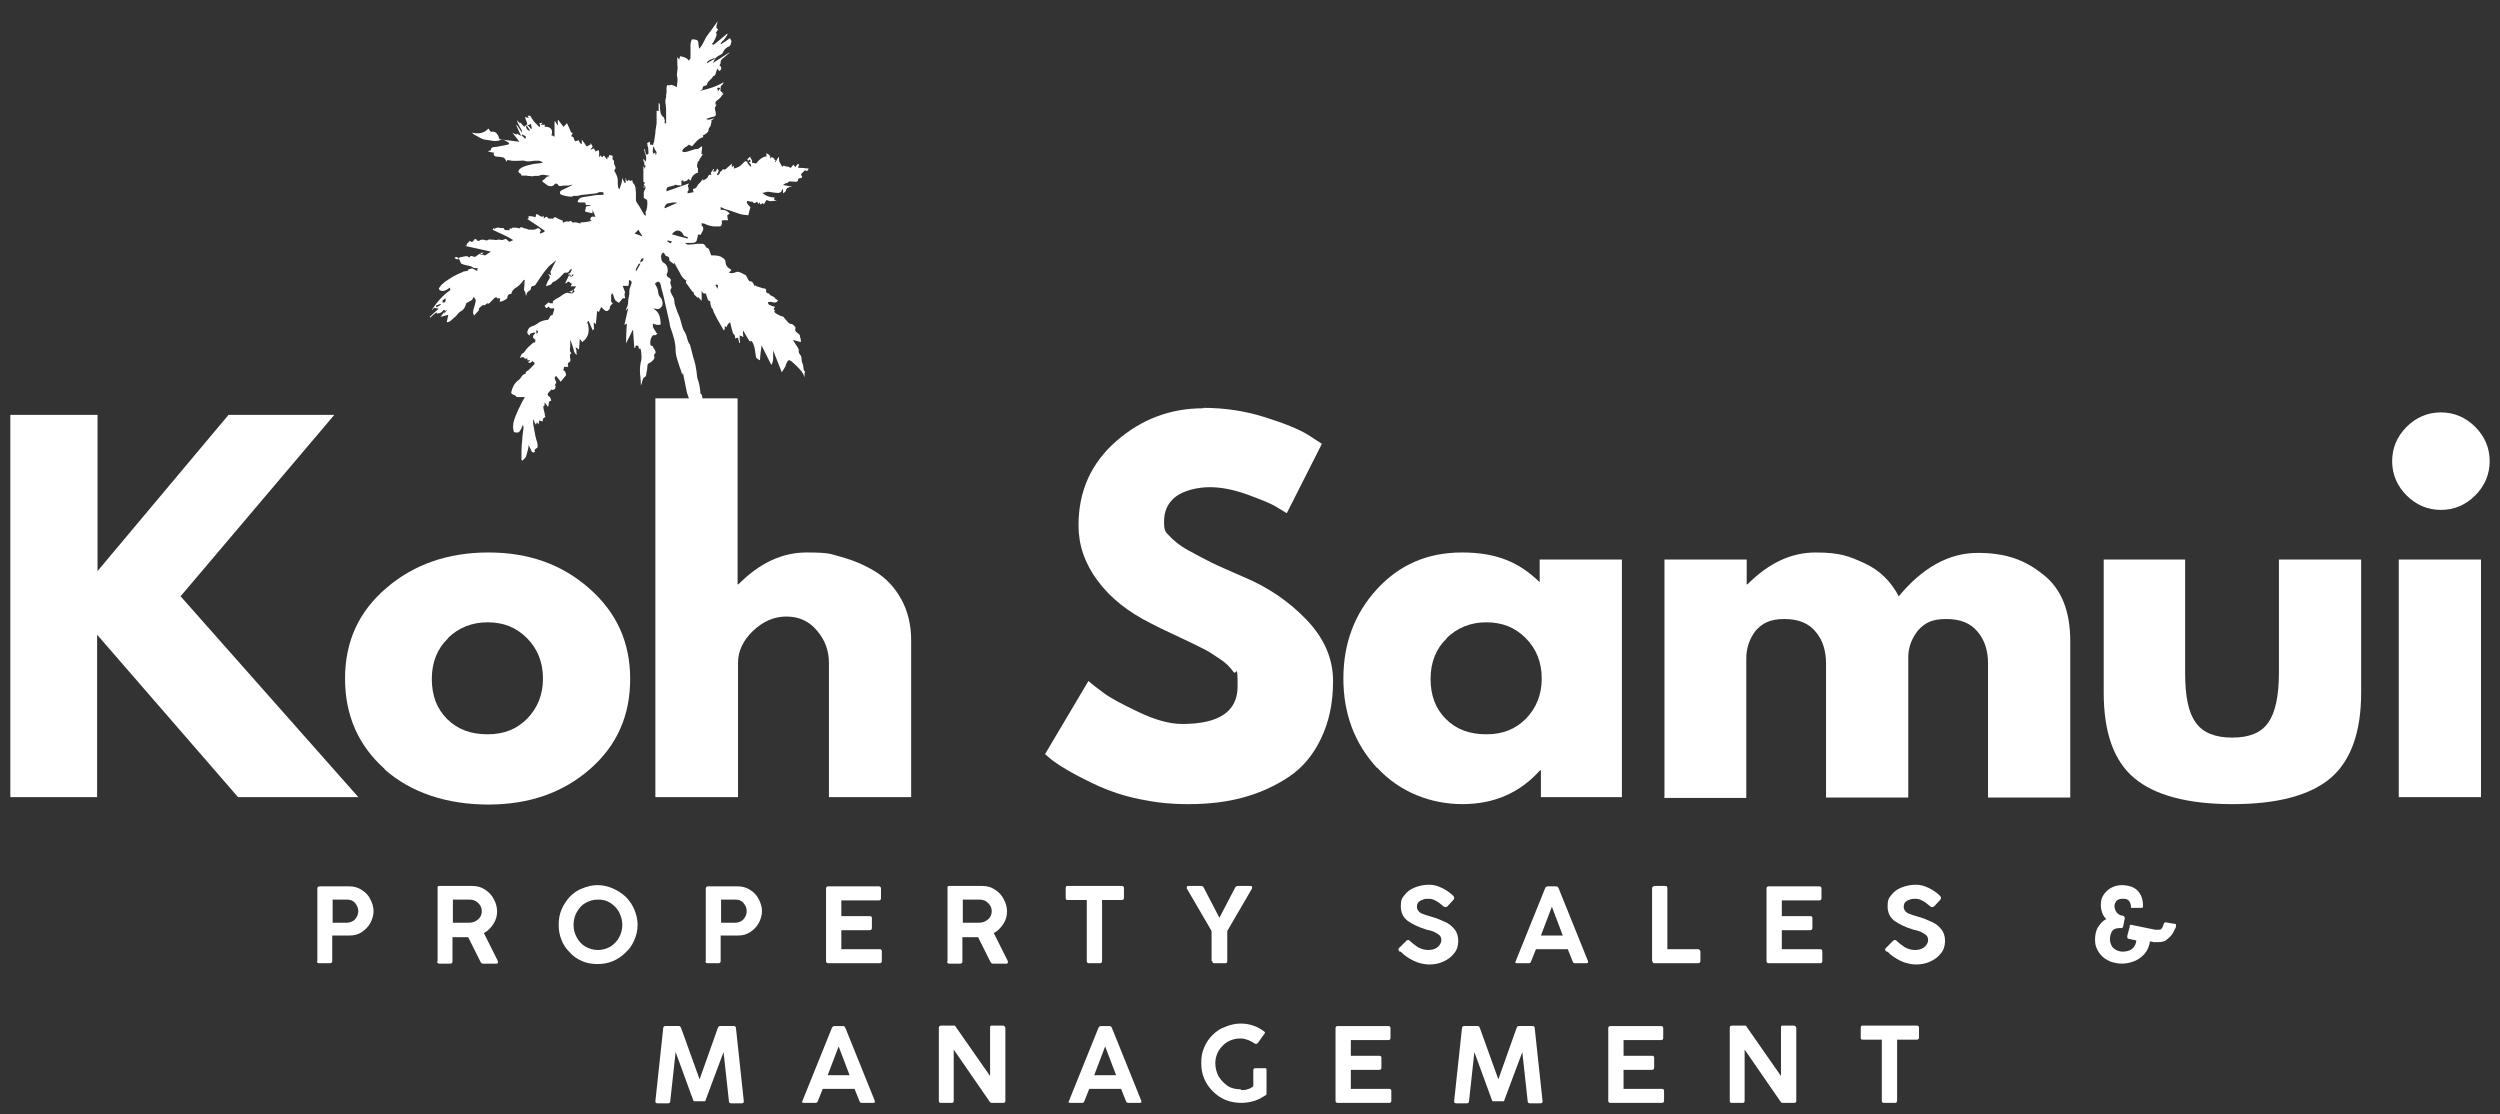<svg xmlns="http://www.w3.org/2000/svg" xmlns:xlink="http://www.w3.org/1999/xlink" id="Layer_1" data-name="Layer 1" version="1.1" viewBox="0 0 605 269.7"><rect x="0" y="0" width="605" height="269.7" fill="#333333" stroke="none"/><defs><style> .cls-1 { clip-path: url(#clippath-2); } .cls-2 { clip-path: url(#clippath-6); } .cls-3 { fill: none; } .cls-3, .cls-4 { stroke-width: 0px; } .cls-5 { clip-path: url(#clippath-7); } .cls-6 { clip-path: url(#clippath-1); } .cls-7 { clip-path: url(#clippath-4); } .cls-8 { clip-path: url(#clippath); } .cls-9 { clip-path: url(#clippath-3); } .cls-4 { fill: #fff; } .cls-10 { clip-path: url(#clippath-5); } </style><clipPath id="clippath"><rect class="cls-3" x="101.8" y="2.5" width="96.2" height="167.8"></rect></clipPath><clipPath id="clippath-1"><polygon class="cls-3" points="98.8 9 193.6 2.2 205.5 165.9 110.6 172.8 98.8 9"></polygon></clipPath><clipPath id="clippath-2"><polygon class="cls-3" points="98.8 9 193.6 2.2 205.5 165.9 110.6 172.8 98.8 9"></polygon></clipPath><clipPath id="clippath-3"><rect class="cls-3" x="104.7" y="5.4" width="95.3" height="164.3" transform="translate(-5.9 11.2) rotate(-4.1)"></rect></clipPath><clipPath id="clippath-4"><rect class="cls-3" x="104.7" y="5.4" width="95.1" height="164.3" transform="translate(-5.9 11.2) rotate(-4.1)"></rect></clipPath><clipPath id="clippath-5"><rect class="cls-3" x="109.9" y="61.8" width="2" height="2"></rect></clipPath><clipPath id="clippath-6"><polygon class="cls-3" points="98.8 9 193.6 2.2 205.5 165.9 110.6 172.8 98.8 9"></polygon></clipPath><clipPath id="clippath-7"><polygon class="cls-3" points="98.8 9 193.6 2.2 205.5 165.9 110.6 172.8 98.8 9"></polygon></clipPath></defs><path class="cls-4" d="M76.8,232.6v-17.6c0-.3.2-.5.5-.5h7.3c1.1,0,2.1.3,3,.9.9.6,1.6,1.3,2,2.2.5.9.8,1.9.8,2.9s-.3,2-.8,2.9c-.5.9-1.2,1.6-2.1,2.2-.9.6-1.9.8-3,.8h-4.1v6.2c0,.3-.2.5-.5.5h-2.7c-.3,0-.5-.2-.5-.5ZM83.9,217.7h-3.4v5.6h3.4c.8,0,1.5-.3,2-.8.5-.6.8-1.2.8-2s-.3-1.4-.8-2c-.5-.6-1.2-.8-2-.8Z"></path><path class="cls-4" d="M105.9,232.6v-17.6c0-.1,0-.3,0-.4,0-.1.2-.2.4-.2h8c1.2,0,2.2.3,3.1.9s1.6,1.3,2.1,2.3c.5.9.8,1.9.8,3s-.3,2.1-.9,3c-.6.9-1.3,1.7-2.3,2.2l3.4,6.8c0,.1,0,.3,0,.4,0,.1-.2.2-.3.2h-3.3c-.3,0-.4-.1-.6-.4l-3-6h-3.8v5.9c0,.3-.2.5-.5.5h-2.7c-.3,0-.5-.2-.5-.5ZM113.5,217.7h-3.9v5.6h3.9c.9,0,1.6-.3,2.2-.8.6-.5.9-1.2.9-2s-.3-1.4-.9-2c-.6-.6-1.3-.8-2.2-.8Z"></path><path class="cls-4" d="M154.3,223.8c0,1.3-.3,2.6-.8,3.7-.5,1.2-1.2,2.2-2.1,3-.9.9-1.9,1.6-3.1,2.1-1.2.5-2.4.7-3.7.7s-2.6-.2-3.7-.7c-1.2-.5-2.2-1.2-3-2.1-.9-.9-1.6-1.9-2-3-.5-1.2-.7-2.4-.7-3.7s.2-2.6.7-3.7c.5-1.2,1.2-2.2,2-3.1.9-.9,1.9-1.6,3-2,1.2-.5,2.4-.8,3.7-.8s2.6.3,3.7.8c1.2.5,2.2,1.2,3.1,2,.9.9,1.6,1.9,2.1,3.1.5,1.2.8,2.4.8,3.7ZM150.6,223.8c0-1.1-.3-2.1-.8-3.1-.5-.9-1.2-1.6-2.1-2.2-.9-.6-1.9-.8-3-.8s-2.1.3-3,.8c-.9.5-1.6,1.3-2.1,2.2-.5.9-.8,1.9-.8,3.1s.3,2.2.8,3.1c.5.9,1.2,1.7,2.1,2.2.9.5,1.9.8,3,.8s2.1-.3,3-.8c.9-.6,1.6-1.3,2.1-2.2.5-.9.8-1.9.8-3.1Z"></path><path class="cls-4" d="M170.8,232.6v-17.6c0-.3.2-.5.5-.5h7.3c1.1,0,2.1.3,3,.9.9.6,1.6,1.3,2,2.2.5.9.8,1.9.8,2.9s-.3,2-.8,2.9c-.5.9-1.2,1.6-2.1,2.2-.9.6-1.9.8-3,.8h-4.1v6.2c0,.3-.2.5-.5.5h-2.7c-.3,0-.5-.2-.5-.5ZM177.9,217.7h-3.4v5.6h3.4c.8,0,1.5-.3,2-.8.5-.6.8-1.2.8-2s-.3-1.4-.8-2c-.5-.6-1.2-.8-2-.8Z"></path><path class="cls-4" d="M199.9,232.6v-17.6c0-.3.2-.5.5-.5h12.3c.3,0,.5.2.5.5v2.4c0,.3-.2.5-.5.5h-9.1v3.8h6.9c.4,0,.5.2.5.5v2.4c0,.3-.2.5-.5.5h-6.9v4.6h9.3c.3,0,.5.2.5.5v2.4c0,.3-.2.5-.5.5h-12.5c-.3,0-.5-.2-.5-.5Z"></path><path class="cls-4" d="M229.3,232.6v-17.6c0-.1,0-.3,0-.4,0-.1.2-.2.4-.2h8c1.2,0,2.2.3,3.1.9s1.6,1.3,2.1,2.3c.5.9.8,1.9.8,3s-.3,2.1-.9,3c-.6.9-1.3,1.7-2.3,2.2l3.4,6.8c0,.1,0,.3,0,.4,0,.1-.2.2-.3.2h-3.3c-.3,0-.4-.1-.6-.4l-3-6h-3.8v5.9c0,.3-.2.5-.5.5h-2.7c-.3,0-.5-.2-.5-.5ZM236.9,217.7h-3.9v5.6h3.9c.9,0,1.6-.3,2.2-.8.6-.5.9-1.2.9-2s-.3-1.4-.9-2c-.6-.6-1.3-.8-2.2-.8Z"></path><path class="cls-4" d="M257.9,217.3v-2.4c0-.3.1-.5.4-.5h13.2c.3,0,.5.2.5.5v2.4c0,.3-.2.5-.5.5h-4.8v14.8c0,.3-.2.5-.5.5h-2.7c-.3,0-.5-.2-.5-.5v-14.8h-4.7c-.3,0-.4-.2-.4-.5Z"></path><path class="cls-4" d="M293.2,232.6v-7.3l-6-10.3c0-.2,0-.3,0-.4,0-.1.2-.2.4-.2h3.1c.3,0,.5.2.6.4l3.8,7.3,3.8-7.3c.2-.3.4-.4.6-.4h3.1c.2,0,.3,0,.4.2,0,0,0,.2,0,.4l-6,10.3v7.3c0,.4-.2.5-.5.5h-2.7c-.3,0-.4-.2-.4-.5Z"></path><path class="cls-4" d="M338.7,230.3c-.1-.1-.2-.3-.3-.4,0-.2,0-.3.2-.5l1.7-1.7c.1-.1.2-.2.3-.2s.2,0,.3,0c.1,0,.2.1.3.2.5.5,1.2,1,1.9,1.5.7.4,1.6.7,2.5.7s1.7-.2,2.3-.7c.6-.5.9-1.1.9-1.7s-.2-1-.6-1.3c-.4-.3-.9-.6-1.4-.8-.5-.2-1-.3-1.5-.4-2-.6-3.6-1.4-4.7-2.2-1.1-.9-1.6-2-1.6-3.5s.3-2,.9-2.7c.6-.8,1.4-1.4,2.4-1.8,1-.4,2.2-.7,3.5-.7s2.1.3,3.2.8c1,.5,1.9,1.1,2.7,1.9.3.3.3.7,0,1l-1.4,1.5c-.1.1-.2.2-.4.2s-.2,0-.3,0c-.1,0-.2-.1-.3-.2-.3-.2-.6-.5-1-.8-.4-.3-.8-.5-1.2-.7-.4-.2-.9-.3-1.4-.3s-.9,0-1.3.2c-.4.1-.8.3-1.1.6-.3.3-.4.7-.4,1.2s.3,1.1,1,1.5c.7.3,1.6.6,2.7.9,1.1.3,2.2.8,3.1,1.2.9.4,1.7,1,2.3,1.8.6.7.9,1.7.9,2.8s-.3,2.2-1,3c-.7.9-1.5,1.5-2.6,2-1.1.5-2.2.7-3.4.7s-2.6-.3-3.8-.9-2.3-1.3-3.1-2.2Z"></path><path class="cls-4" d="M366.8,232.6l7.1-17.6c.1-.3.4-.5.6-.5h2.1c.3,0,.5.2.6.5l7.1,17.6c0,.2,0,.3,0,.4,0,0-.2.1-.4.1h-2.7c-.3,0-.5-.1-.6-.4l-1.2-3h-7.7l-1.2,3c-.1.3-.3.4-.6.4h-2.8c-.4,0-.5-.2-.3-.5ZM375.6,219.3l-2.7,7.1h5.3l-2.7-7.1Z"></path><path class="cls-4" d="M399.8,232.6v-17.6c0-.2,0-.3.2-.4.1-.1.2-.2.4-.2h2.6c.4,0,.5.2.5.6v14.7h7.4c.1,0,.3,0,.4.2.1,0,.2.2.2.4v2.3c0,.3-.2.5-.6.5h-10.5c-.4,0-.5-.2-.5-.5Z"></path><path class="cls-4" d="M427.5,232.6v-17.6c0-.3.2-.5.5-.5h12.3c.3,0,.5.2.5.5v2.4c0,.3-.2.5-.5.5h-9.1v3.8h6.9c.4,0,.5.2.5.5v2.4c0,.3-.2.5-.5.5h-6.9v4.6h9.3c.3,0,.5.2.5.5v2.4c0,.3-.2.5-.5.5h-12.5c-.3,0-.5-.2-.5-.5Z"></path><path class="cls-4" d="M456.5,230.3c-.1-.1-.2-.3-.3-.4,0-.2,0-.3.2-.5l1.7-1.7c.1-.1.2-.2.3-.2s.2,0,.3,0c.1,0,.2.1.3.2.5.5,1.2,1,1.9,1.5.7.4,1.6.7,2.5.7s1.7-.2,2.3-.7c.6-.5.9-1.1.9-1.7s-.2-1-.6-1.3c-.4-.3-.9-.6-1.4-.8-.5-.2-1-.3-1.5-.4-2-.6-3.6-1.4-4.7-2.2-1.1-.9-1.6-2-1.6-3.5s.3-2,.9-2.7c.6-.8,1.4-1.4,2.4-1.8,1-.4,2.2-.7,3.5-.7s2.1.3,3.2.8c1,.5,1.9,1.1,2.7,1.9.3.3.3.7,0,1l-1.4,1.5c-.1.1-.2.2-.4.2s-.2,0-.3,0c-.1,0-.2-.1-.3-.2-.3-.2-.6-.5-1-.8-.4-.3-.8-.5-1.2-.7-.4-.2-.9-.3-1.4-.3s-.9,0-1.3.2c-.4.1-.8.3-1.1.6-.3.3-.4.7-.4,1.2s.3,1.1,1,1.5c.7.3,1.6.6,2.7.9,1.1.3,2.2.8,3.1,1.2.9.4,1.7,1,2.3,1.8.6.7.9,1.7.9,2.8s-.3,2.2-1,3c-.7.9-1.5,1.5-2.6,2-1.1.5-2.2.7-3.4.7s-2.6-.3-3.8-.9-2.3-1.3-3.1-2.2Z"></path><path class="cls-4" d="M514.8,226.5l.6-2.3c0,0,0-.2,0-.3,0,0,.1-.1.3-.1h0l5.9,1.2c.2,0,.4,0,.6,0,.4,0,.8,0,.9-.3.2-.2.3-.4.4-.7,0-.2.1-.4.2-.5,0-.2.2-.3.4-.3s0,0,0,0h0l2.3.4c.1,0,.2,0,.2.2,0,.1,0,.2,0,.3,0,.3-.2.6-.4,1-.2.4-.4.9-.8,1.3-.3.4-.8.8-1.3,1.2-.5.3-1.2.4-1.9.4s-.4,0-.5,0c-.2,0-.3,0-.5,0l-.9-.2c-.2,1.2-.6,2.2-1.3,3-.7.8-1.5,1.4-2.5,1.8-1,.4-2,.6-3,.6s-1.7-.2-2.5-.4c-.8-.3-1.5-.7-2.1-1.2-.6-.6-1.1-1.2-1.4-1.9-.4-.7-.5-1.5-.5-2.4s.2-2.1.7-2.9c.5-.8,1.1-1.5,2-2-.5-.5-.8-1-1-1.6-.2-.6-.3-1.2-.3-1.9,0-.9.2-1.7.7-2.4.5-.7,1.1-1.3,1.9-1.7.8-.4,1.6-.6,2.5-.6s2,.2,2.8.6c.8.4,1.3,1,1.7,1.7.4.7.6,1.6.6,2.5s0,.3,0,.4c0,.2-.1.3-.3.3h-2.3c-.2,0-.3,0-.3,0,0,0,0-.2,0-.2,0-.6-.2-1.1-.5-1.5-.3-.4-.8-.5-1.5-.5s-1.2.2-1.5.5c-.3.4-.5.8-.5,1.3s.2,1.1.6,1.6c.4.4.9.7,1.4.7,0,0,.2,0,.3.2.1,0,.2.2.2.4l-.4,2c0,.2-.2.4-.4.4s-.2,0-.3,0c0,0-.2,0-.3,0-.8,0-1.4.3-1.7.8-.3.5-.5,1.2-.5,1.9s.3,1.7.9,2.2c.6.5,1.4.8,2.2.8s1.7-.2,2.3-.7c.6-.5.9-1.2,1-2l-1.8-.4c0,0-.2,0-.3-.1,0,0-.1-.2-.1-.3Z"></path><path class="cls-4" d="M167.7,266.1l-4.2-11.5-1.3,11.9c0,.3-.2.5-.5.5h-2.6c-.4,0-.5-.2-.5-.5l1.9-17.7c0-.3.2-.5.5-.5h3.3c.1,0,.2,0,.3.1,0,0,.1.2.2.3l4.5,12.5,4.4-12.4c.1-.3.3-.5.5-.5h3.4c.3,0,.5.2.5.5l1.9,17.7c0,.3-.1.5-.5.5h-2.6c-.3,0-.5-.2-.5-.5l-1.3-11.9-4.3,11.5c0,.2-.1.3-.2.4,0,0-.2,0-.3,0h-2.1c-.1,0-.2,0-.3,0,0,0-.1-.2-.2-.4Z"></path><path class="cls-4" d="M194.2,266.4l7.1-17.6c.1-.3.4-.5.6-.5h2.1c.3,0,.5.2.6.5l7.1,17.6c0,.2,0,.3,0,.4,0,0-.2.1-.4.1h-2.7c-.3,0-.5-.1-.6-.4l-1.2-3h-7.7l-1.2,3c-.1.3-.3.4-.6.4h-2.8c-.4,0-.5-.2-.3-.5ZM203,253.1l-2.7,7.1h5.3l-2.7-7.1Z"></path><path class="cls-4" d="M227.2,266.4v-17.6c0-.1,0-.3.1-.4,0-.1.2-.2.4-.2h2.9c.1,0,.3,0,.4,0,.1,0,.3.2.3.3l8.3,11.9v-11.9c0-.1.1-.2.2-.3.1,0,.2,0,.3,0h2.6c.1,0,.3,0,.4.2.1,0,.2.2.2.4v17.6c0,.4-.2.5-.6.5h-2.5c-.2,0-.4,0-.4,0,0,0-.2-.2-.3-.3l-8.7-12.6v12.4c0,.4-.2.5-.5.5h-2.6c-.4,0-.5-.2-.5-.5Z"></path><path class="cls-4" d="M258.7,266.4l7.1-17.6c.1-.3.4-.5.6-.5h2.1c.3,0,.5.2.6.5l7.1,17.6c0,.2,0,.3,0,.4,0,0-.2.1-.4.1h-2.7c-.3,0-.5-.1-.6-.4l-1.2-3h-7.7l-1.2,3c-.1.3-.3.4-.6.4h-2.8c-.4,0-.5-.2-.3-.5ZM267.5,253.1l-2.7,7.1h5.3l-2.7-7.1Z"></path><path class="cls-4" d="M300.4,263.8c.5,0,1,0,1.5-.2.5-.1,1-.4,1.4-.7v-3.9c0-.3.2-.5.5-.5h2.2c.1,0,.2,0,.3,0,.1,0,.2.2.2.4v5.7c0,.2,0,.4-.3.5-.8.5-1.6,1-2.6,1.3-1,.3-2.1.5-3.2.5s-2.6-.2-3.8-.7c-1.2-.5-2.2-1.2-3.1-2.1-.9-.9-1.6-1.9-2.1-3.1-.5-1.2-.7-2.4-.7-3.8s.2-2.6.7-3.7c.5-1.2,1.2-2.2,2-3,.9-.9,1.9-1.6,3.1-2,1.2-.5,2.4-.8,3.7-.8s2.2.2,3.1.5c.9.3,1.8.8,2.6,1.4.3.2.3.4,0,.7l-1.5,2.1c-.1.1-.2.2-.4.2s-.2,0-.3,0c-.5-.4-1-.6-1.6-.9-.6-.2-1.2-.4-1.9-.4-1.2,0-2.2.3-3.1.8-.9.5-1.6,1.3-2.2,2.2-.5.9-.8,1.9-.8,3s.3,2.2.8,3.2c.6.9,1.3,1.7,2.2,2.3.9.6,2,.8,3.1.8Z"></path><path class="cls-4" d="M323.2,266.4v-17.6c0-.3.2-.5.5-.5h12.3c.3,0,.5.2.5.5v2.4c0,.3-.2.5-.5.5h-9.1v3.8h6.9c.4,0,.5.2.5.5v2.4c0,.3-.2.5-.5.5h-6.9v4.6h9.3c.3,0,.5.2.5.5v2.4c0,.3-.2.5-.5.5h-12.5c-.3,0-.5-.2-.5-.5Z"></path><path class="cls-4" d="M361,266.1l-4.2-11.5-1.3,11.9c0,.3-.2.5-.5.5h-2.6c-.4,0-.5-.2-.5-.5l1.9-17.7c0-.3.2-.5.5-.5h3.3c.1,0,.2,0,.3.1,0,0,.1.2.2.3l4.5,12.5,4.4-12.4c.1-.3.3-.5.5-.5h3.4c.3,0,.5.2.5.5l1.9,17.7c0,.3-.1.5-.5.5h-2.6c-.3,0-.5-.2-.5-.5l-1.3-11.9-4.3,11.5c0,.2-.1.3-.2.4,0,0-.2,0-.3,0h-2.1c-.1,0-.2,0-.3,0,0,0-.1-.2-.2-.4Z"></path><path class="cls-4" d="M389.2,266.4v-17.6c0-.3.2-.5.5-.5h12.3c.3,0,.5.2.5.5v2.4c0,.3-.2.5-.5.5h-9.1v3.8h6.9c.4,0,.5.2.5.5v2.4c0,.3-.2.5-.5.5h-6.9v4.6h9.3c.3,0,.5.2.5.5v2.4c0,.3-.2.5-.5.5h-12.5c-.3,0-.5-.2-.5-.5Z"></path><path class="cls-4" d="M418.6,266.4v-17.6c0-.1,0-.3.1-.4,0-.1.2-.2.4-.2h2.9c.1,0,.3,0,.4,0,.1,0,.3.2.3.3l8.3,11.9v-11.9c0-.1.1-.2.2-.3.1,0,.2,0,.3,0h2.6c.1,0,.3,0,.4.2.1,0,.2.2.2.4v17.6c0,.4-.2.5-.6.5h-2.5c-.2,0-.4,0-.4,0,0,0-.2-.2-.3-.3l-8.7-12.6v12.4c0,.4-.2.5-.5.5h-2.6c-.4,0-.5-.2-.5-.5Z"></path><path class="cls-4" d="M450.3,251.1v-2.4c0-.3.1-.5.4-.5h13.2c.3,0,.5.2.5.5v2.4c0,.3-.2.5-.5.5h-4.8v14.8c0,.3-.2.5-.5.5h-2.7c-.3,0-.5-.2-.5-.5v-14.8h-4.7c-.3,0-.4-.2-.4-.5Z"></path><g class="cls-8"><g class="cls-6"><g class="cls-1"><g class="cls-9"><g class="cls-7"><path class="cls-4" d="M129.8,79.9c0,.3,0,.6,0,.8,0,0,.2,0,.2,0,0-.2.6-.5-.2-.8ZM173.1,68.9c.2.3.3.6.5,1,.1-.6.5-1.1-.5-1ZM161.5,58.2c0,0,0,.1,0,.2.8.6.8.6,1.1,0-.4,0-.7-.2-1.1-.2ZM105.6,74.4c.3-.2.7-.4,1-.6s0-.2,0-.2c0,0-.2,0-.2,0-.2,0-.3.2-.5.2-.4,0-.4.2-.3.6ZM138.3,70.9c.8-.1.9-.4.5-.8-.2.3-.3.6-.5.8ZM173.7,21.7c0,0,0,.1,0,.2,0,0,0,.1,0,.2,0,0,.1-.1.2-.2,0-.1.2-.2.2-.3,0,0,.2-.1.2-.2,0,0-.2-.2-.3-.2-.4,0-.6.1-.3.5ZM155.7,62.5c-.6,0-.7.5-.8,1,.4-.2.9-.3.8-1ZM137.8,66c0,0-.2.2-.3.3.2.2.4.5.6.7.2-.2.8,0,.6-.7-.2.2-.3.3-.5.6-.2-.3-.3-.6-.4-.8ZM126.2,32.7c.3.3.6.6.9.9.3-.4.2-.6-.2-.8-.2,0-.3-.2-.5-.3,0,0,0,0-.2.2ZM127.7,30.3c.3.3.6.6.8.9,0,0,.1,0,.2-.1,0-.3-.2-.7-.2-1.1-.3.1-.4.2-.8.3ZM172.9,14.2c0,0,0-.1,0-.2-.6.4-1.4.4-1.8,1.1,0,0,0,.1,0,.2.6-.4,1.2-.7,1.9-1.1ZM127.3,30.1c-.1.9.2,1.4,1,1.6-.3-.6-.7-1.1-1-1.6ZM155,63.8c-.3,0-.5,0-.5.2-.2.5-.8,1-.6,1.7.4-.6.7-1.2,1.1-1.9ZM107.8,72.2c-.2.2-.5.3-.7.5,0,0,0,.3,0,.5.2,0,.4,0,.5,0,.3-.2.3-.9.2-1ZM166.7,164.6c-.2-.4-.1-.8.1-1.1,0-.1,0-.4,0-.5,0-.2-.3-.3-.4-.4,0,.2-.2.3-.2.5,0,.1,0,.2,0,.3.2.4,0,1,.6,1.2ZM153.5,56.5c.7.2,1.3.4,1.9.7,0,0,0,0,.1,0-.3-.5-.7-1-1-1.6-.4.4-.7.7-1,1ZM163.7,49.3c0,0,0-.2,0-.3-.3,0-.5,0-.8,0-.4,0-.8.2-1.2.2-.4,0-.9.7-.9,1,0,0,0,.1.1.2.9-.4,1.8-.8,2.7-1.2ZM166.5,57.7c0,0,0-.1,0-.2-.2-.1-.4-.3-.6-.3-.4,0-.4-.2-.6-.5-.2-.5-.7-.9-1.3-.9-.6,0-1,.4-1.4.9,1.3.4,2.5.7,3.7,1ZM111.1,62.7c0-.1,0-.3.1-.4.5-.1,1-.2,1.5-.3.1,0,.3,0,.4,0,.3.2.5.5.7,0,0-.1.6,0,.9.1,0,0,.1.1.2.1.4-.3.8-.5,1.2-.8,0,0,.2.2.4.3,0,0,0,0,.1,0-.1-.1-.2-.3-.4-.5.3,0,.6,0,.8-.1,0,0,0,0,0,.1-.1.1-.3.2-.5.4.4,0,.7.2.9.2.5-.3.9-.6,1.4-.9-2.1-.5-4.1-.9-6.3-1.4.3,0,.4-.1.6-.2,0,0-.2-.2-.2-.2.3-.3.5-.5.8-.8.1,0,.3.2.5.3.2-.2.4-.3.5-.5.2-.4.5-.3.7,0,.3.3.5.3.8,0,.2-.1.4-.1.7-.1.4,0,.9.4,1.3,0,.1-.1.5,0,.8,0,.3,0,.6,0,1,.1,0,0,0,0,.1,0,.6-.2.8-.1,1.4,0,.2,0,.5-.2.9-.3.2.1.5.4.8.7.2,0,.6-.2,1-.4-1.6-1-3.3-1.7-5-2.5.1-.1.2-.2.2-.3,0,0,.1-.1.2-.2,0,.2,0,.3,0,.4.5-.5,1-.5,1.6-.3.2,0,.4,0,.7,0,.2.8.9.3,1.4.6,0-.3,0-.4,0-.5.2,0,.4,0,.6,0,0,0,.1-.2.1-.2.3,0,.6,0,.9,0,.3,0,.5.1.8.2,0,0,0,0,0,0,.4-.7,1,0,1.4,0,.3,0,.6.2.9.3.2,0,.4-.1.6,0,.3,0,.7,0,1-.1.6-.4.9-.4,1.3.3-.1.2-.2.4-.3.6,0,0,0,0,.1.1.2,0,.4-.1.6-.2.2,0,.3-.2.6-.4-1.4-1-2.9-2-4.3-2.9.2-.1.3-.2.4-.3,0-.1-.1-.2-.2-.3.2-.2,1.5,0,1.8.2,0-.3.1-.5.2-.8.2,0,.4.1.5.2.4.3.7.6,1.3.3,0,.2,0,.4,0,.6.4-.4.8-.7,1.1,0,.4,0,.8,0,1.2,0,.3-.5.5-.4,1.1,0,.3.2.8.3,1.2.5,0,0,0,.2,0,.5.3-.1.6-.3.9-.3s.2,0,.3,0c0,0,.1,0,.1,0,.3.2.6-.4.8,0,.2.4.6.2.9.2.4,0,.8.2,1.3.3,0-.2,0-.3,0-.3.5,0,1,0,1.4-.1.4,0,.8-.2,1.3-.3-.2-.2-.3-.2-.4-.3.2-.7.5-.8,1.3-.6-.2-.6-.4-1.1-.7-1.7,0,.3,0,.5,0,.8-.6-.1-1.1-.2-1.8-.4,0-.4.2-.8.2-1.2.4-.1.8-.2,1.2-.3,0,0,0,0,0-.1-.2,0-.4,0-.6,0-.3,0-.7.2-.7-.4,0,0-.1-.2-.2-.2-.4,0-.8,0-1.3,0-.1,0-.3,0-.4-.2,0,0,0-.2.1-.3.4-.8,1.2-.8,1.9-.9.8-.1,1.7-.3,2.5-.4.6,0,1.1,0,1.8-.1,0-.2-.1-.6-.2-.6-.3,0-.6,0-.8,0-.3,0-.6.3-.9.3-.9.1-1.8.2-2.7.3-.6,0-1.2.2-1.8.3-.2,0-.4,0-.6,0-.1,0-.2,0-.3,0-.1,0-.3.2-.4.2-.9,0-1.8-.2-2.6-.5-.3-.1-.4-.6-.2-.8s.3-.3.6-.4c.8-.4,1.6-.7,2.4-1.2-.3,0-.7.1-1,.2-.2,0-.5,0-.7,0-.4,0-.8,0-1.1.1-.3,0-.5.1-.7-.2-.3-.5-.7-.5-1.1,0-.4.4-1.2.3-1.6,0-.2-.2-.5-.4-.8-.6-.3-.2-.6-.5,0-.7.1,0,.2-.2.3-.3.2-.2.4-.5.8-.5,0,0,.2-.1.3-.2-.6,0-1.1-.2-1.6-.2-.2,0-.4,0-.6.1-.2,0-.5.2-.7.2-.6-.2-1.2.2-1.8,0-.3,0-.5,0-.8-.1-.1,0-.2,0-.3,0-.3,0-.6,0-1,0,0-.4-.3-.5-.6-.7-.3-.2-.1-.7.3-1,.8-.6,1.8-.8,2.7-1,.7-.2,1.4-.2,2.1-.3.2,0,.4-.1.7-.2-.4-.2-.7-.4-1-.4-.4,0-.8,0-1.1,0-.8.1-1.5.3-2.4,0-.3-.1-.8,0-1.2,0-.8,0-1.6.1-2.4-.1-.2,0-.6-.3-.7.3,0,0,0,0-.1,0,0-.2-.1-.4-.2-.5-.1-.2-.3-.4-.5-.5-.5-.1-1.1-.2-1.6-.2-.4,0-.8-.3-.7-.7,0-.3,0-.4-.3-.3-.3,0-.6-.2-1-.2,0,0,0,0,0-.2.2,0,.4,0,.6-.2,0-.4.2-.6.6-.7.5,0,1-.1,1.5-.2.7-.1,1.4-.3,2-.4.1,0,.3-.2.3-.3,0-.1-.2-.2-.3-.3-.5-.3-1.1-.8-1.8-.5-1.3.5-2.5,0-3.7-.1-.9-.1-1.7-.8-2.6-1.2-.2-.1-.4-.3-.6-.5,1.5.3,2.8.3,4-1,.1.2.3.4.4.6,0,0,.2.2.3.2.9-.2,1.3.3,1.7,1,.1.3.2.6.3.8,1.6.2,3.1.4,4.8.6-.6-.8-1.1-1.4-1.7-2.2.3.2.6.3.8.4,0,0,.2,0,.3,0,0,0,0-.1,0-.2.3.2.6.4,1,.6-.4-.9-.8-1.8-1.2-2.7,0,0,0,0,.1,0,.5.5.8,1.2,1.3,1.9.1-.7-.4-1.1-.6-1.6-.2-.4-.5-.9-.6-1.4.3.3.5.5.8.8,0-.1,0-.2,0-.3.3.4.6.7,1,1.1.1-.1.2-.3.3-.4,0,0,.2.2.3.3.3-.9-.4-1.6-.4-2.3.2,0,.5.2.8.3,0-.3-.1-.4-.2-.6.2,0,.4,0,.6,0,.3.4.6,1,1,1.5.4.4.8.8,1.2,1.2,0,0,.1,0,.2-.1,0-.3,0-.5-.2-.8.1,0,.4,0,.7-.1,0,0,0,.1,0,.2,0,0-.2.1-.4.3.4,0,.8,0,1.1,0,0,.3-.4.5.3.5.7,0,1.4.4,1.4,1.2s-.1.5-.2.8c.2,0,.4.2.8.4,0-1.3,0-2.5,0-3.7,0,0,.1,0,.2,0,.2.3.3.6.5.9,0,0,0,0,.1,0,0-.4,0-.9,0-1.3,0,0,0,0,.1,0,.4.6.9,1.2,1.3,1.7.3-.3.5-.6.8-.9.4.8.7,1.5,1,2.2,0,0,0,0-.1,0,.1,0,.3.1.5.2-.1.3-.3.5-.4.8.9,0,.5.9,1.1,1.2,0,0,.1-.1.2-.1.3,0,.6-.4.7.2,0,.2.3.4.4.5,0,0,.1,0,.2,0,0-.3,0-.6,0-1,.4.5.7.9,1,1.4.2.3.4.3.6,0,.1,0,.3-.1.5-.2,0,0,0-.2,0-.3,0,0,0,0,.1,0,.1.3.4.5.4.8,0,.2-.4.4-.5.7.3,0,.5-.2.8-.3.1.2.3.5.5.8.1-.1.2-.2.2-.2.2,0,.4-.2.5-.2,0,.3.1.5.1.8,0,.3,0,.6-.1.8h.2c0,0,.2-.2.2-.3.2.2.3.3.4.5.2-.2.3-.4.4-.4.2,0,.3.2.4.4.1.2.3.4.5.5,0-.1,0-.3-.1-.5.1,0,.2,0,.3.1,0-.2.2-.4.3-.7.2,0,.5.2.8.2-.1.5-.2.9.3,1.2,0,0,0,.2,0,.4,0,.2,0,.4.1.6.2.4.5.8,0,1.2,0,0,0,.2,0,.3.4.7.8,1.4.8,2.3,0,.6,0,1.1.1,1.7,0,.1.2.2.3.4.3-1,.8-1.8.6-2.8.2.4.5.9.7,1.3,0,0,.1,0,.2,0,0-.4,0-.8,0-1.2h.1c0,.1,0,.2,0,.3.1.2.2.4.4.5.1-.2.2-.3.3-.5.1.5.5.4.8.2.1.3.1.6.3.8.6.6.5,1.4.6,2.2,0,.6,0,1.3,0,1.9.1.5.5.9.8,1.4.4.6.7,1.3,1.1,1.9,0,.2.3.3.5.4,0-.3,0-.5-.1-.9.3-.2.6-1.6.4-2.9-.3-.2-.6-.4-.8-.5,0-.3,0-.6,0-.9-.1-.6.2-1,.4-1.4,0-.1,0-.3,0-.4-.1,0-.2.2-.4.3,0-.2,0-.4,0-.6,0,0,0,0,.1,0,0,.1,0,.2.1.4,0,0,.1-.1.2-.2l-.4-.4c0-.1.2-.3.3-.5,0,0-.2,0-.4-.2,0-1.2,0-2.5,0-3.7,0,0,.1,0,.2,0,0,.2,0,.3.1.6.1-.4.2-.6.3-.8-.5,0-.3-.4-.4-.6,0-.1,0-.3,0-.4,0,0-.2,0-.2-.2,0-.1,0-.2,0-.5.2.3.4.5.5.7.3-.4.2-1.3,0-1.7-.2-.4-.2-.9-.3-1.3h.2c0,.4.1.8.2,1.3.2,0,.5,0,.6-.2.1-.2,0-.5,0-.8,0-.4,0-.7-.2-1.1,0-.2,0-.4-.1-.7.2,0,.4-.2.6-.3,0,0,.1.2.1.2,0,.4,0,.7.5.5,0,0,.2.2.3.3,0,.6-.3,1.3,0,1.9.2-.1.3-.2.5-.3,0,.2,0,.3,0,.5,0,0,.1,0,.2,0,0-.3.2-.6,0-.7-.2-.4-.5-.7-.5-1.1,0,0-.2-.1-.3-.2,0-.4.2-.8.3-1.2.1-.7.2-1.4.3-2,0-.8.2-1.5.3-2.3,0-1,0-2.1,0-3.1,0,0,.2,0,.5.1,0-.7,0-1.4,0-2,0,0,0,0,.1,0,0,.2.2.3.2.5,0,.7,0,1.3.2,2,0,.3.4.6.6,1,0,0,.2-.1.2-.2,0,0,0,.2,0,.3,0,.2.1.4.2.6,0,.3-.3.7.3.8,0-.6,0-1.2,0-1.9,0-.3,0-.5,0-.8,0-.3,0-.5,0-.8,0-.9-.4-1.9,0-2.8,0,0,0-.2,0-.2,0-.3,0-.7.1-1,0-.3,0-.5,0-.8,0-.3,0-.6.1-.9,0,0,.2-.2.2-.1.4.2.8-.2,1.1,0,.4.1.8.3,1.1.5,0-.8.3-1.7.1-2.4-.3-1,.3-2,0-2.9,0-.1.1-.3,0-.5,0-.4,0-.9,0-1.5.2.3.3.4.5.6,0-.3.1-.6.2-.8.8.2,1.6.3,2.1,1.1.2-.3.3-.5.4-.6,0-.5,0-.9,0-1.3,0-.6,0-1.2,0-1.9,0-.4.1-.9.3-1.3,0-.1.6-.1.8,0,.4,0,.8.2.8.8,0,.4.1.8.2,1.4,1-1,1.3-2.4,2.1-3.4s1.5-2.1,2.4-3.3c-.2.9-.7,1.7.1,2-.2.3-.4.6-.6.9,0,0,.2,0,.2.1,0,.2,0,.3,0,.5-.2.5-.4,1-.7,1.5,0,.2-.3.3-.4.5.2.3.4.3.7,0,1-.8,2-1.6,2.9-2.4,0,0,.2,0,.2-.1,0,0,0,0,0,0,0,.4-.9,1.6-1.2,1.8-.2.1-.3.4-.5.6,0,0,0,.1.1.2.8-.5,1.5-1,2.2-1.5,0,.3.2.5.3.7,0,.3-.2,1.2-.5,1.3-.8.3-1.3.8-1.6,1.6-.2.3-.6.5-1,.7-.5.3-.9.6-1.1,1.2,0,.2-.2.3-.3.5,0,0,0,0,.1,0,1.3-.8,2.6-1.7,3.9-2.5,0,0,0,0,0,.1-.5.4-.9.8-1.4,1.2-.4.3-.8.6-.7,1.2,0,.2-.2.4-.3.6.6.4.6,1,0,1.4-.2-.2-.3-.4-.5-.6-.1.3-.2.5-.3.8-.2.4,0,.9-.7,1,0,0,0,0,0,0-.3.8-1.3,1.1-1.5,2-.1.4-.6.3-.9.5-.3.2,0,.8-.5.9,0,0-.1,0-.3.2,2.1-.5,3.9-1,5.7-2.1,0,.2-.1.3-.2.4,0,0,0,.2-.2.3-.5.3-.2.9-.4,1.3,0,0,.2.3.4.4.1.1.2.2.4.4-.3,0-.4,0-.5,0,0,0,0,0,0,.1.1,0,.3,0,.5,0-.2.2-.3.2-.4.3-.3.6-.9,1-1.4,1.4-.2.1-.1.5-.2.8,0,0,.2,0,.3,0-.1.3-.4.6-.4.9s.1.7.2,1c.1.8,0,1-.8,1.1-.5.1-1,.3-1.5.5.5.3.7.2,2-.2-.3.2-.6.5-.9.7.2,0,.3,0,.2,0,0,.4-.2.7-.2,1.1,0,.1-.2.2-.2.3-.1.2-.3.3-.3.5,0,.9-.7,1.2-1.4,1.6,0,0,0,.2.1.4-1.3.3-1.9,1.3-2.7,2.2-.3-.1-.6-.3-.8-.4-.2.2-.4.4-.6.5-.5.2-.7.5-.9.8-.2.3,0,.6.3.5.3,0,.5,0,.8-.1.6-.2,1.2-.4,1.9-.6.4,0,.8,0,1.1-.3s.4-.3.6-.4c0,.5,0,.8-.1,1.2,0,.2,0,.5-.1.7,0,0,.1,0,.4,0-.3.5-.6.9-.9,1.4q.1.2-.3.4s0,0,0,0l-.2.8c0,.3-.1.6.2.8,0,0,0,.3,0,.5,0,.2,0,.4,0,.6-.8.1-1.7,1.1-1.7,1.9-.3-.1-.5-.3-.7-.4,0,.2-.2.3-.2.4-.4.1-.6.2-.9.3,0,0,0-.2,0-.3-.2,0-.3,0-.5,0,0,.2,0,.7,0,1.2-.6,0-1.1-.1-1.6-.2,0,0,0,.2-.2.2-.4.1-.8.2-1.2.3-.5.1-.7.4-.6,1.1,1.8-.6,3.6-1.3,5.4-1.9,0,0,0,.2,0,.2-.4.2-.2.5-.1.8,0,.3.2.6-.2.9,0,0,0,.3,0,.5.5-.1,1-.2,1.5-.3-.1-.2-.2-.3-.2-.5,0-.1,0-.3.1-.3.8,0,.9-.9,1.4-1.3.4-.3.6-.8,1-1.2,0,.1-.1.3-.2.5.6-.2,1.2-.5,1.4-1.1.2-.4.3-.4.8-.2-.5-.7.3-1,.4-1.5,0,0,.1,0,.2,0,0,.2-.2.4-.3.6h.8c0-.3.2-.5.2-.7.9.6,0,1,0,1.6.4,0,.6-.2.7-.6,0-.2.2-.3.4-.4.2-.2.1-.5.6-.4s.6-.3.9-.5c.4-.3.7-.6,1-.9,0,.3,0,.6,0,.9.2-.2.3-.3.5-.4,0,.2,0,.4,0,.7.8-.2,1.5-.5,2-1.1.2-.2.3-.3.5-.5.3-.3.5-.2.7,0,.2.5.5.9,1,1.2,0-.3-.1-.5-.2-.8,0,0-.2-.1-.4-.2.2-.1.4-.3.5-.4-.1-.2-.2-.3-.3-.4-.2.2-.4.4-.6.6,0-.2.5-.4,0-.6.2-.2.3-.3.5-.5,0,0,.2-.1.3-.2,0,.1,0,.2,0,.3.1.2.3.4.4.6,0,.2,0,.5,0,.6.4,0,.7.1,1,.2.6-1,2-1.9,2.5-1.7,0-.2,0-.5-.1-.8.6.2,1.1.5,1,1.3.2-.2.3-.3.3-.4.2.1.4.2.7.4,0,0,0,.2,0,.3.1,0,.2,0,.3,0,0,.2-.1.3-.2.5,0,0,.1,0,.2,0,.2-.4.4-.7.7-1.2,0,0,.2.2.2.3,0,0,0,0-.1,0,0,.3,0,.7.2,1,.2.4.4.7.6,1.1.2-.2.3-.3.3-.3.3,0,.5.2.7.2.3,0,.5,0,.8.2.3.3.5-.2.7-.4.2-.3.2-.3.4,0,0,.1.2.2.3.3.3-.2.3-.9.9-.6,0,.2-.2.5-.3.8.9,0,1.7.1,2.6.2-.2.6-.5.7-.9.4-.3.3-.6.6-.9.9,0,0,0,.4,0,.4.5.2,0,.4.1.6-.5,0-.9,0-.9.6,0,.1-.3.3-.4.3-.6,0-1.1-.1-1.6-.1-.2,0-.4.3-.6.4-.2,0-.4,0-.6.2-.1,0-.2.1-.4.3.9.1,1.5.3,2.2.4h0c-.3.1-.6,0-.9.2-.2,0-.4.2-.5.4-.2.6-.2.6-.8,1,0-.3,0-.6,0-1.1-.1.2-.3.3-.3.4-.1.4-.4.5-.8.6-.9,0-1.7-.2-2.5-.3-.4,0-.8.2-1.4.3.9.8,2,1.1,3,1.1-.3.5-.3.5.5.8-.6,0-1.1,0-1.6.1-.4-.1-.7-.2-.9-.3-.3.4-.4.7-.6,1,0,0-.1,0-.2,0,0-.1,0-.2,0-.3-.2.1-.5.3-.7.4,0-.2-.2-.4-.2-.6,0,.1-.1.2-.2.5-.2-.3-.3-.4-.4-.6-.3.3-.7.6-1.1,0,0,0-.1,0-.2,0-.3,0-.6,0-.9-.2-.5.2-.2.6,0,.9.2.3.5.5.6.7-.2.7-.4,1.3-.5,1.9-.7-.1-1.4-.1-2-.3-1-.3-1.9-.7-2.9-1-.2,0-.5-.1-.7-.2-.2,0-.4-.2-.6-.3-.2,0-.3-.1-.5-.2,0,.2,0,.3,0,.5s0,.1,0,.2c.9-.1,1.6.2,2.2.9-.2.1-.4.3-.6.4,0,.4.1.8.2,1.2-.4,0-.7,0-1,0-.4,0-.6,0-.5.5,0,.4,0,.8-.4,1-.2,0-.5,0-.7,0-1.2.1-2.2-.2-3.2-.7-.2,0-.4,0-.6-.1,0,.2,0,.4,0,.6.4.2.5.7.3,1.2-.2.3-.3.6-.5,1-.2,0-.4,0-.7,0,0,.4-.1.7-.2,1-.1.8-.5,1-1.5,1-.4,0-.9,0-1.3,0,0,0,0,.1,0,.2.2,0,.4.2.6.2.8,0,1.6-.1,2.3-.2.4,0,.8,0,1.2,0,.3,0,.6.3.7.5.1.4.4.5.7.6,0,0,.1.2.2.3.2.5.3.9.5,1.4,1,0,2,0,2.8.6.3.2.7.5.7,1.1,0,.7.5,1.3,1.1,1.6,0,0,.2.1.3.3-.2.2-.4.4-.6.6.6.2,1.1.1,1.6-.1.6-.3,1.1,0,1.7.3.3.2.6.3.8.4.3.5.5,1,.8,1.4.1.2.5,0,.7.2.3.3.4.6.6,1,0,0,.2-.1.3-.2,0,0,0,.1,0,.2.6.2,1.2.4,1.8.6,0,0,.2,0,.2,0,.5,0,.6.4.5.8,0,.1.2.3.4.4,0,0,.3,0,.3,0,.2.7,1.2.6,1.5,1.2.1.2.4.3.7.5-.4.6-.8.6-1.5.4-.3-.1-.6,0-.9,0-.1.6.3.7.6.8.3.2.7.2,1.1.4-.5.4-.4.6,0,.9-.4.2-.2.3,0,.5.2.2.5.3.8.5.3.2.6.3,1,.4,0,0,.2,0,.2.1.4.4.7.9,1.1,1.3.2.2.5.4.7.4.6,0,.8.5,1.1.8,0,0,0,.2,0,.3-.2.5.1.8.5,1.1.3.2.6.4.6.8,0,.2.1.5.2.7,0,.2,0,.4,0,.7-.8-.2-1.3-.4-1.9-.5h0c.4.7.8,1.2,1.1,1.7.1.2.3.5.3.7,0,.5,0,.8.3,1.1.6.6.2,1.4.6,2.1.2.4.2,1,.3,1.5,0,.1,0,.3.2.4.2.2.2.3,0,.4,0,0,0,.3,0,.4,0,.2,0,.4,0,.7-.3-1-.9-1.7-1.6-2.4s-1-1-1.5-1.4c-.6-.5-.9-.4-1.2.3-.2.3-.2.7-.4,1-.2.4-.5.8-.8,1.3-.7-1.8-1.4-3.5-2.1-5.3,0,.8,0,1.4,0,2.1,0,.5-.2.9-.3,1.3,0,0-.1,0-.2,0-.7-1.5-1.5-2.9-2.3-4.6-.2,1.3-.3,2.4-.4,3.6-.4-.2-.7-.4-.9-.6-.3-1.3-.2-2.8-1.1-4.1-.3.3-.5.1-.7-.2-.4-.7-.9-1.5-1.3-2.2,0,0,0,0-.1,0,0,.5,0,.9.1,1.5-.3-.2-.5-.3-.9-.4,0,.7,0,1.3.1,1.8,0,0-.2,0-.2,0-.1-.4-.2-.9-.3-1.3-.2,0-.4.2-.7.2,0-.2,0-.5-.1-.7,0-.2-.3-.3-.4-.5-.3-.9-.5-1.8-.7-2.7q-.5.2-.9,1.2c-.1,0-.2-.2-.4-.3,0,.4,0,.7-.1,1,0,0-.1,0-.2,0-.5-1-1.1-1.9-1.6-2.8-.2-.4-.4-.9-.7-1.4-.1-.2-.2-.5-.3-.8,0-.2-.2-.3-.3-.4-.1-.3-.2-.7-.3-1,0-.3.1-.7-.4-.7,0,0-.2-.2-.2-.3-.2-.5-.3-1-.5-1.5-.1,0-.4.1-.5,0-.2,0-.3-.3-.5-.6,0,.9,0,1.6,0,2.4-.3-.3-.5-.5-.7-.8,0,0-.3,0-.4,0-.2-.4-.9-.6-.8-1.2,0,0-.2-.1-.3-.2-.4-.5-.8-1-1.1-1.5-.2-.3-.7-.6-.4-1.1,0,0,0-.1,0-.1-.9-.5-1.3-1.3-1.7-2.1-.3-.5-.6-1.1-.9-1.6-.1-.2-.2-.5-.3-.8,0,.2,0,.4,0,.6-.4-.3-.8-.6-1.2-.9,0,0,0-.1,0-.2-.1-.4,0-.8-.7-.9-.2,0-.4-.4-.5-.6-.2-.4-.4-.3-.6,0-.4.5-.2,1.9.4,2.2.8.4,1,1.2,1,2,0,.2-.1.4-.2.6-.1.4-.1.6.3.9.4.2.9.5.5,1.2,0,.2.1.6.2.8,0,.2.2.5.1.6-.6.7,0,1.3.2,1.8.3.5.5.9.5,1.5,0,.7.4,1.4.6,2.1.2.7.6,1.4.8,2.1.2.6.3,1.2.5,1.8.1.4.3.9.5,1.2.6.8.6,1.8,1,2.6,0,.2.3.4.4.7.3,1,.5,2.1.8,3.1.2.6.4,1.2.5,1.8.2.9.3,1.8.4,2.7,0,.5.3,1,.4,1.5.2.7.3,1.5.4,2.3,0,0,0,.2,0,.3.7.6.4,1.4.4,2.1,0,.4,0,.8.1,1.2,0,.2,0,.5.1.7.1.4.2.8.4,1.1.2.4.3.7.3,1.2,0,.5.1,1,.3,1.5.1.5.3.9.4,1.4,0,.4,0,.8.1,1.2,0,.3.2.7.3,1,0,.1.2.3.2.4-.1,1,.4,2,0,3.1,0,.2.1.4.1.6,0,.6.2,1.2.2,1.8,0,.2,0,.3.1.5,0,.1,0,.3,0,.4-.5.7-.2,1.4-.3,2.1,0,.8.2,1.7.3,2.5,0,.6.2,1.2.2,1.8,0,1,0,2.1,0,3.1,0,.3,0,.7,0,1,0,.5,0,1,0,1.5,0,1.3.1,2.5.2,3.8,0,1.1,0,2.3,0,3.4,0,.3.1.6.2,1,0,.8,0,1.5,0,2.3,0,1.1.3,2.3.3,3.4,0,.7-.1,1.4-.2,2.1,0,.3,0,.5,0,.8,0,1,0,1.9-.4,2.8s-.2.8-.1,1.2c0,.3-.2.5-.2.7-.1.5-.1,1-.2,1.5,0,.1-.1.3-.2.4-.1.4-.3.9-.4,1.3,0,.3,0,.6,0,.8-.1.6-.4,1.1-.5,1.7,0,.4,0,.8,0,1.2,0,.4-.2.7-.3,1,0,.1-.1.3,0,.5.2.9,0,1.7-.2,2.6-.2.5-.2,1.1-.3,1.7,0,.6.2,1.2-.3,1.8-.2.2,0,.9.1,1.4.1.7.2,1.4,0,2.1,0,.3,0,.8.3,1.1.3.4.2.6-.2.9-.8.6-1.7.5-2.5.8-.6.2-1.1.5-1.6.8,0,0,0,.3-.1.5s-.1.5-.2.5c-.2,0-.5,0-.7-.2-.2-.1-.4-.4-.5-.6-.5-.6-.8-.6-1.2,0,0-.2-.2-.5-.3-.8-.2.3-.4.6-.5.8,0,0,0,0-.1,0,0-.4.1-.9.2-1.3,0-.3-.1-.6-.1-.9,0-1.4,0-2.7.2-4.1.3-1.9.6-3.7,1.1-5.6.3-1.2.8-2.3,1.3-3.4.6-1.2,1.2-2.4,1.8-3.7.6-1.4.8-2.9,1-4.4.1-1,.1-2.1.2-3.1.1-1.1.3-2.2.5-3.3.2-1.1.2-2.3.5-3.4.2-.6.2-1.2.2-1.8,0-1.3,0-2.6,0-3.9,0-.6.1-1.2.1-1.8s-.1-1-.2-1.5c0-.6-.2-1.2-.2-1.9,0-.7,0-1.4-.1-2.1,0-.7,0-1.5,0-2.2,0-1.4,0-2.7,0-4,0-.7,0-1.4,0-2,0-1.1-.1-2.1-.1-3.2,0-1.5-.4-2.9-.7-4.3-.2-.9-.3-1.8-.4-2.7-.2-1.1-.5-2.1-.6-3.1s-.3-2.1-.4-3.2c0-.8-.2-1.5-.5-2.3-.2-.5-.3-1.1-.4-1.6-.2-1.2-.5-2.4-.7-3.5s0-.3,0-.6c0,.4-.1.6-.2.9-.2-.8-.5-1.5-.7-2.1-.4-1.3-.9-2.5-.9-3.8,0-1.9-.6-3.7-1.2-5.4-.2-.4-.2-.9-.3-1.4-.3-1.5-.7-2.9-1-4.4-.3-1.4-.6-2.7-1-4.1,0-.3-.1-.5-.2-.8-.2-.6-.6-.7-1.1-.2,0,0-.1,0-.2.2.4.7.8,1.4.8,2.2,0,.4.3.9.6,1.2.4.4.6,1.5.3,2q-.6,1-1.7.6c0,0-.2,0-.4,0,1.6.9,1.7,2.3,1.8,3.8-.4.2-.9.2-1.4,0-.2,0-.3-.1-.5-.2,0,.3,0,.6,0,.8.2.4.4.8.7,1.2,0,.2.2.3.4.4-.2.2-.4.6-.8.4,0,0-.2,0-.3.1-.6.5-.8,1.9-.5,2.5,0,0,.2,0,.4,0,.1.2.2.5.4.7.2.5.7.9,0,1.4,0,0,0,.2,0,.3.2.6,0,.9-.6,1.4-.3.3-.7.4-.9.6-.2.3-.1.8-.2,1.3,0,.4-.2.7-.2,1.1,0,.4-.1.7-.6.9-.1,0-.2.4-.3.6-.1.4-.2.9-.4,1.3,0-1-.1-1.9-.2-2.8-.1-1.1,0-2.2.3-3.4.1-.5,0-1.1,0-1.6,0-.3-.1-.7-.2-1.1,0,0-.2,0-.4,0,0-.5-.1-.9-.8-.7,0,.1,0,.3-.1.5,0,0,0,0-.2,0-.1-1.4-.2-2.9-.3-4.3h-.1c-.5,1-1,2.1-1.6,3.2,0-1.6.1-3.2.2-4.8-.2.1-.4.2-.6.4.3-1.4.6-2.7.9-4,0,0,0,0-.1,0l-.5.5h0c.2-.7.7-1.4.6-2.1,0-.9.4-1.7.3-2.6,0-.5.2-1,.4-1.5.3-.7.2-1.1-.5-1.2,0,.5,0,.9-.1,1.4-.4,0-.9,0-1.4,0,.2.6.4,1.1.6,1.6q-.3.2,0,1.4c-.2,0-.5,0-.6,0-.3.4-.5.6-.9,1.1,0,0-.3-.2-.5-.3-.8-.4-.6-1.4-1.2-2.1,0,.3-.2.4-.2.6,0,.5,0,1,0,1.5,0,.1.2.2.4.4,0,0-.1.1-.2.2-.2.3-.6.5-.5,1,0,.2-.4.6-.7.7-.2,0-.5-.1-.7-.3-.2-.2-.4-.4-.7-.7-.2.4-.4.8-.6,1.3,0,0-.1-.2-.2-.3,0,0-.1,0-.2,0-.1,1-.2,2.1-.3,3.2-.2-.2-.3-.3-.4-.4,0,0,0,0-.1,0,0,.6,0,1.2.1,1.8l-.3-.3c0,.2,0,.3,0,.5-.4-.9-.7-1.7-1.1-2.5-.2.3-.3.5-.5.8,0,0,0,0,0,0,.1,0,.2-.2.3-.3.5,1.8.4,3.5-1.3,4.7-.1-.2-.3-.4-.6-.8,0,.9-.1,1.7-.2,2.6-.3-.2-.5-.4-.7-.5h-.1c0,.3.2.5.2.7,0,0,0,0,0,0,0,.4,0,.7.1,1.1-.7-.4-.7-1.1-.9-1.7-.2-.6-.4-1.3-.7-2,0,.6,0,1.1,0,1.6,0,.5-.3,1.1.2,1.6s0,0,0,.1c-.6.6,0,1.3-.2,2-.3.2-.8.4-.5,1,0,0,0,.3-.1.3-.2,0-.5,0-.7,0,0,0-.2,0-.2,0,0,.3-.1.5-.2.8.6.2.6.8.7,1.2-.5.6-.9,1.1-1.3,1.6-.3-.4-.7-.9-1.1-1.4-.7.4-.2,1,0,1.4,0,.3,0,.4-.1.5-.3.3-.3.4,0,.5,0,.2-.1.4-.2.7q-.4.4-.9.2c-.3.3-.5.6-.8.9-.3.6.4.7.6,1.1,0,.2.2.4.2.6s-.3.1-.4.2c-.1.1-.2.3-.2.4,0,.3,0,.6-.2,1-.2-.4-.5-.7-.8-1.1-.1.3.2.8-.3.9,0,0,0,.2,0,.2,0,.5.2,1,.3,1.5,0,.3.1.7.2,1,0,0-.1,0-.2,0-.1.1-.4.3-.4.4-.1.7,0,.7-.7.4,0,0-.1,0-.2,0,0,.3-.1.5-.2.9-.2-.3-.3-.4-.4-.6,0,0,0,.2,0,.2l-.2.5c-.1-.2-.2-.3-.3-.5-.1-.3-.2-.6-.4-.8,0,.6,0,1.3.2,2,.2,1.2.4,2.4.8,3.6.1.3.1.7.1,1.1,0,.1-.2.3-.3.3-.3.2-.6.4-.3.8-.5.4-.8.2-1-.4-.1-.4-.4-.7-.6-1.2,0,.4,0,.7-.1,1-.2.6-.3,1.2-.5,1.8-.2.4-.6.7-.9,1,0,0-.2-.2-.2-.2,0-.7,0-1.4,0-2.1,0-1,.1-2,.2-2.9,0-.9.2-1.8.3-2.7,0-.2,0-.5-.2-.7-.2.4-.3.8-.5,1.1-.4.7-.5.8-1.6.6-.5-1.4-.1-2.7.4-4,.4-1,.9-2,1.4-3,.2-.5.6-1,.8-1.5-.6,0-1.2,0-1.7,0,0,0-.2,0-.3,0-.2-.5-.7-.5-1-.7-.1,0-.3-.3-.3-.4.3-1.3.8-2.3,1.9-3.1.4-.3.6-.8.9-1.1.1-.1.3-.2.5-.3,0,0,.2,0,.2-.1,0-.6.6-.6.9-1,.4-.4.8-.8,1.2-1.2,0,0,0-.3.2-.4-.1,0-.3,0-.4-.2-.2-.3-.3-.2-.5,0-.2.2-.5.4-.8,0,.2-.1.3-.2.5-.3,0,0,0,0,0-.1-.2,0-.5,0-.7,0,0,0,0-.2.1-.4-.2,0-.4,0-.7,0-.3-.6-.8-.3-1.2-.2.2-.3.3-.7.5-1,0,0,0,0,0,0,.6-.1.7-.7,1.1-1.1.5-.6,1.1-1.1,1.7-1.6,0,0,.3,0,.4,0,0-.2,0-.4.1-.6-.2-.2-.4-.4-.6-.6,0-.1,0-.3,0-.4.1-.2.3-.4.5-.6,0,0,0-.2,0-.2-.1,0-.3,0-.4,0-.3.2-.9,0-.9.7-.7-.4-.7-.8-.4-1.4.3-.7.9-.8,1.4-1,.3-.1.6-.3.9-.5.7-.6,1.6-.8,2.5-.9.1,0,.2-.2.3-.4.2-.3.3-.8.8-.7.1-.4.3-.9.4-1.3,0,0,0,0,0,0v-.4c-.4,0-1,.3-1.3-.4-.2.2-.4.3-.6.4-.2-.2-.3-.4-.4-.6.4-.3.7-.6.9-.8.2,0,.3.2.5.2.2,0,.4,0,.6,0,0-.1,0-.2,0-.3s0-.2,0-.2c.5-.4,1-.7,1.6-1,.5-.4,1.1-.8,1.6-1,.3-.1.7,0,1,.1.2,0,.4,0,.7,0-.3-.2-.7-.3-1-.5.8,0,1.4-.5,1.7-1.2-.4,0-.8,0-1.3,0,.1-.2.2-.4.3-.6-.2-.1-.4-.3-.7-.5-.1,0-.2-.1-.3,0-.1.1-.3.3-.4.4,0,0-.1,0-.2-.1.5-1.1,1.1-2.2,1.6-3.3,0,0,0,0-.1-.1-.2.1-.4.2-.5.4-.2.5-.5.5-1,.5-.1,0-.3,0-.4.2-.8.8-1.5,1.7-2.6,2.1,0,0-.1.1-.2.2-.3.6-.9.5-1.5.8.2-.6.4-1.2.7-1.6.4-.5.3-.9-.2-1.4.3.1.5.2.8.3-.1-.4-.2-.6-.2-.8.4-.9.9-1.9,1.4-2.8,0,0,0,0,0,0-.6.5-1.3,1-1.9,1.6-.7.8-1.3,1.6-1.9,2.5-.4.6-.8,1.2-1.2,1.8-.1.2-.4.3-.5.3-.4,0-.6.3-.6.5,0,.6-.4.6-.7.9-.2.1-.3.4-.4.6,0,.1,0,.3-.1.4-.2-.4,0-.8-.4-1.2-.2-.2,0-.8,0-1.2,0-.5,0-1,.1-1.4,0,0-.1,0-.2-.1-.3.4-.6.8-1,1.2-.4.4-.8.7-1.2.9-.3.2-.9.9-.8,1.3-.6,0-1,.3-1,.9,0,.2-.2.3-.3.4-.2.2-1,.5-1.2.6-.4,0-.5,0-.3-.4,0,0,0-.2,0-.4-.2,0-.4,0-.7,0,0,0,0-.1,0-.2-.2,0-.4,0-.5,0-.5.5-1,1-1.5,1.5-.6-.4-.8.7-1.4.3-.4.4-1.2.7-1,1.3-.5.5-.9,1-1.2,1.3,0-.2-.3-.6-.2-.9,0-.6.3-1.1.4-1.7.1-.6.6-1.2-.3-1.9-.1.2-.2.4-.3.6-.3.3-.7.4-1.1.7-.1,0-.4.2-.4.3-.2.8-.6,1.5-1.2,1.8-.8.4-1,1.1-1.6,1.5-.6.5-1.1,1.2-1.9,1.2.1-.6.3-1.2.4-1.8-.7.2-1.3.3-1.9.5.4-.5.7-.9,1-1.3,0,0,0,0,0,0,0,.2-.1.3-.2.5,0,0,0,0,.1,0l.7-.9s0,0-.1,0c-.1,0-.2.2-.3.3-.3-.4-.4-.4-.7,0-.3.5-.9.5-1.3.6,0,0-.2-.2-.2-.3-.5.4-1,.8-1.5,1.3,0,0,0-.1-.1-.2.7-.7,1.4-1.3,2.2-2-.3,0-.7-.1-1.1-.2-.2.2-.3.3-.5.5,0,0,0,0-.1,0,1.2-1.8,2.6-3.5,4.5-4.8,0-.2-.1-.4-.2-.6-.3.4-1.4,1-1.9.8-.4,0-.7-.3-.7-.6.2-.3.4-.5.5-.7.4-.4.8-.8,1.3-1.1.7-.5,1.5-1,2.3-1.4.4-.2.8-.4,1.3-.6.2,0,.4-.2.6-.3.2,0,.4,0,.6-.1.1,0,.3,0,.4,0,0-.1,0-.2,0-.3.2,0,.4-.2.5-.2.3-.1.6-.2.9,0,.2.2.6.3.9.5,0-.2,0-.4.1-.7-.2,0-.3,0-.4,0-.3,0-.5,0-.8-.2-.4-.3-1-.4-1.6-.5-.4-.1-.8-.2-1.2-.4h0"></path></g></g></g></g></g><g class="cls-10"><g class="cls-2"><g class="cls-5"><path class="cls-4" d="M111.1,62.7c-.4,0-.8.2-1.1-.4.3,0,.5-.2.7,0,.2,0,.3.3.4.5h0"></path></g></g></g><path class="cls-4" d="M86.7,192.9h-29.1l-34.1-39.3v39.3H2.5v-92.5h21.1v37.8l31.7-37.8h25.6l-37.2,43.9,43.1,48.7Z"></path><path class="cls-4" d="M93.1,186.1c-6.4-5.7-9.6-13-9.6-21.9s3.3-16.2,10-21.9c6.6-5.7,14.9-8.6,24.7-8.6s17.8,2.9,24.4,8.7c6.6,5.8,9.9,13,9.9,21.9s-3.2,16.1-9.7,21.8c-6.5,5.7-14.7,8.6-24.6,8.6s-18.7-2.8-25.1-8.5ZM108.4,154.5c-2.6,2.5-3.9,5.8-3.9,9.8s1.2,7.2,3.7,9.7c2.5,2.5,5.7,3.7,9.8,3.7s7.1-1.3,9.6-3.8c2.5-2.6,3.8-5.8,3.8-9.7s-1.3-7.2-3.9-9.8c-2.6-2.6-5.7-3.8-9.5-3.8s-7,1.3-9.6,3.8Z"></path><path class="cls-4" d="M158.6,192.9v-96.5h19.9v45h.2c5.2-5.2,10.6-7.7,16.5-7.7s5.7.4,8.5,1.1c2.8.8,5.5,1.9,8.1,3.5,2.6,1.6,4.7,3.8,6.3,6.7,1.6,2.9,2.4,6.2,2.4,10v37.9h-19.9v-32.5c0-3-1-5.6-2.9-7.8-1.9-2.3-4.4-3.4-7.4-3.4s-5.7,1.2-8.1,3.5c-2.4,2.3-3.6,4.9-3.6,7.7v32.5h-19.9Z"></path><path class="cls-4" d="M291.2,98.7c5,0,9.9.7,14.7,2.2,4.8,1.5,8.3,2.9,10.6,4.3l3.4,2.2-8.5,16.8c-.7-.4-1.6-1-2.8-1.7-1.2-.7-3.4-1.6-6.7-2.8-3.3-1.2-6.3-1.8-9.2-1.8s-6.2.8-8.2,2.3c-1.9,1.5-2.8,3.5-2.8,6s.4,2.5,1.3,3.5,2.4,2.3,4.6,3.5c2.2,1.2,4.1,2.2,5.7,3,1.6.8,4.2,1.9,7.6,3.4,6,2.5,11.1,6,15.3,10.4,4.2,4.4,6.4,9.3,6.4,14.8s-1,9.9-2.9,13.9c-1.9,4-4.5,7.1-7.8,9.3-3.3,2.2-7,3.9-11.1,5-4,1.1-8.4,1.6-13.1,1.6s-8-.4-11.9-1.2c-3.9-.8-7.1-1.9-9.8-3.1-2.6-1.2-5-2.4-7.1-3.6-2.1-1.2-3.6-2.2-4.6-3l-1.4-1.2,10.5-17.7c.9.8,2.1,1.7,3.7,2.9,1.6,1.2,4.4,2.7,8.4,4.6,4,1.9,7.5,2.9,10.6,2.9,8.9,0,13.4-3,13.4-9.1s-.3-2.5-1-3.5-1.8-2.2-3.4-3.2c-1.6-1.1-3-2-4.3-2.6-1.2-.6-3.2-1.6-6-2.9-2.8-1.3-4.9-2.3-6.2-3-5.6-2.8-9.9-6.2-13-10.4s-4.6-8.6-4.6-13.4c0-8.3,3.1-15.1,9.2-20.4,6.1-5.3,13.1-7.9,21-7.9Z"></path><path class="cls-4" d="M333.2,185.8c-5.4-5.9-8.1-13.1-8.1-21.6s2.7-15.7,8.1-21.6c5.4-5.9,12.2-8.9,20.6-8.9s13.9,2.4,18.8,7.2v-5.5h19.9v57.5h-19.6v-6.5h-.2c-4.9,5.5-11.2,8.2-18.8,8.2s-15.2-2.9-20.6-8.8ZM350.1,154.5c-2.6,2.5-3.9,5.8-3.9,9.8s1.2,7.2,3.7,9.7c2.5,2.5,5.7,3.7,9.8,3.7s7.1-1.3,9.6-3.8c2.5-2.6,3.8-5.8,3.8-9.7s-1.3-7.2-3.9-9.8c-2.6-2.6-5.7-3.8-9.5-3.8s-7,1.3-9.6,3.8Z"></path><path class="cls-4" d="M402.8,192.9v-57.5h19.9v6h.2c5.2-5.2,10.6-7.7,16.5-7.7s8.1.9,11.8,2.6c3.7,1.7,6.4,4.4,8.3,8,5.8-7,12.2-10.5,19.1-10.5s11.4,1.7,15.8,5.2c4.4,3.4,6.6,8.8,6.6,16.1v37.9h-19.9v-32.5c0-3-.8-5.6-2.5-7.6-1.7-2.1-4.2-3.1-7.6-3.1s-5.1.9-6.7,2.6c-1.5,1.8-2.4,3.9-2.5,6.3v34.3h-19.9v-32.5c0-3-.8-5.6-2.5-7.6-1.7-2.1-4.2-3.1-7.6-3.1s-5.3,1-6.9,2.8c-1.5,1.9-2.3,4.2-2.3,6.8v33.7h-19.9Z"></path><path class="cls-4" d="M528.8,135.4v27.4c0,5.7.8,9.7,2.6,12.1,1.7,2.4,4.6,3.6,8.8,3.6s7-1.2,8.7-3.6c1.7-2.4,2.6-6.4,2.6-12.1v-27.4h19.9v32.2c0,9.6-2.5,16.5-7.4,20.7-5,4.2-12.9,6.3-23.7,6.3s-18.8-2.1-23.8-6.3c-5-4.2-7.4-11.1-7.4-20.7v-32.2h19.9Z"></path><path class="cls-4" d="M582.4,103.3c2.3-2.3,5.1-3.5,8.3-3.5s6,1.2,8.3,3.5c2.3,2.3,3.5,5.1,3.5,8.3s-1.2,6-3.5,8.3c-2.3,2.3-5.1,3.5-8.3,3.5s-6-1.2-8.3-3.5c-2.3-2.3-3.5-5.1-3.5-8.3s1.2-6,3.5-8.3ZM580.5,135.4v57.5h19.9v-57.5h-19.9Z"></path></svg>